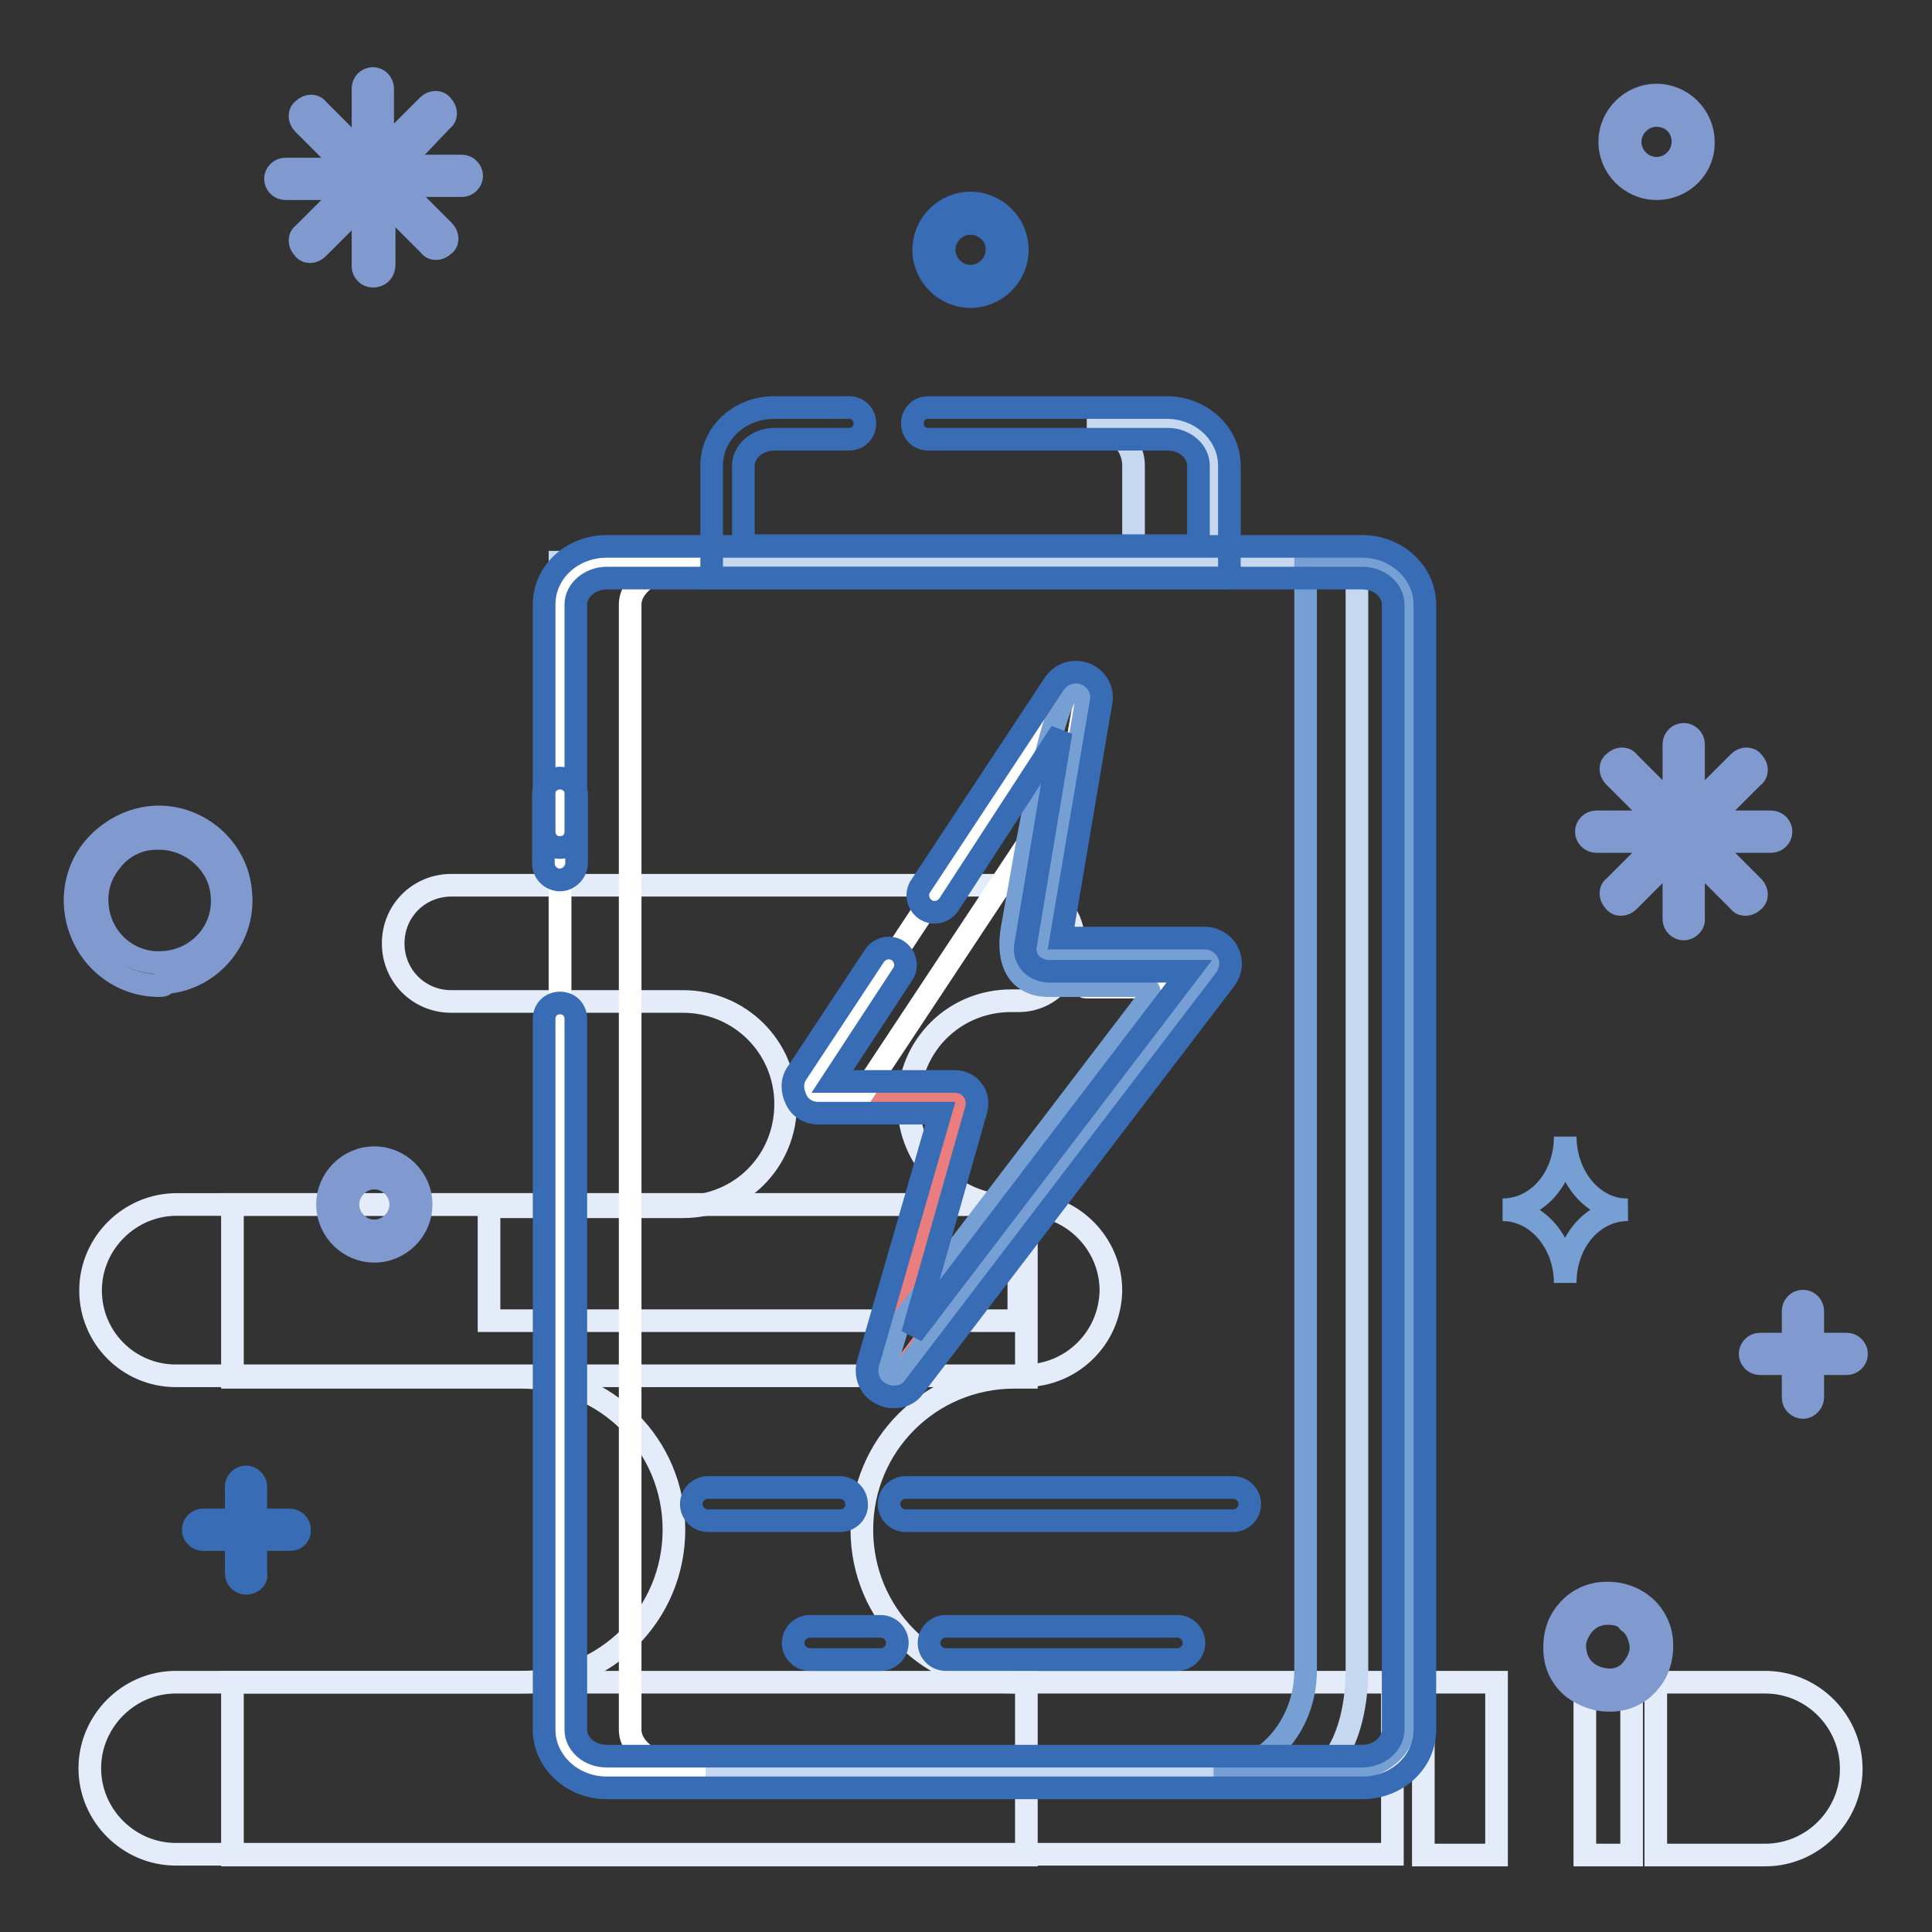 <?xml version="1.0" encoding="utf-8"?>
<!-- Svg Vector Icons : http://www.onlinewebfonts.com/icon -->
<!DOCTYPE svg PUBLIC "-//W3C//DTD SVG 1.1//EN" "http://www.w3.org/Graphics/SVG/1.1/DTD/svg11.dtd">
<svg version="1.1" xmlns="http://www.w3.org/2000/svg" xmlns:xlink="http://www.w3.org/1999/xlink" x="0px" y="0px" viewBox="0 0 256 256" enable-background="new 0 0 256 256" xml:space="preserve">
<rect x="0" y="0" width="256" height="256" fill="#333333" stroke="none"/>
<g> <path stroke-width="3" fill-opacity="0" stroke="#e3ecf8"  d="M135.7,182.3H23.3C17,182.3,12,177.2,12,171c0-6.3,5.2-11.4,11.4-11.4h112.4c6.3,0,11.4,5.2,11.4,11.4 C147.1,177.3,142,182.3,135.7,182.3z"/> <path stroke-width="3" fill-opacity="0" stroke="#e3ecf8"  d="M136,222.9h-1.6c-11.2,0-20.2-9-20.2-20.2c0-11.2,9-20.2,20.2-20.2h1.6v-22.9H30.8v22.9h38.3 c11.2,0,20.2,9,20.2,20.2c0,11.2-9,20.2-20.2,20.2H30.8v22.9H136V222.9L136,222.9z"/> <path stroke-width="3" fill-opacity="0" stroke="#e3ecf8"  d="M142.3,125c0-4.1-3.2-7.5-7.4-7.7H59.8c-4.3,0-7.7,3.4-7.7,7.7c0,4.3,3.4,7.7,7.7,7.7h30.7 c7.5,0,13.6,6,13.6,13.6s-6,13.6-13.6,13.6H64.8V175H135v-15.2h-1c-7.5,0-13.6-6-13.6-13.6s6-13.6,13.6-13.6h1.2 C139.1,132.5,142.3,129.1,142.3,125z M184.5,222.9H23.3c-6.3,0-11.4,5.2-11.4,11.4c0,6.3,5.2,11.4,11.4,11.4h161.2V222.9z  M188.6,222.9h9.7v22.9h-9.7V222.9z M210,222.9h6.2v22.9H210V222.9z M233.9,222.9h-14.5v22.9h14.5c6.3,0,11.4-5.2,11.4-11.4 C245.3,228.1,240.2,222.9,233.9,222.9z"/> <path stroke-width="3" fill-opacity="0" stroke="#ffffff"  d="M74.2,110.2V80.1c0-3.1,2.8-5.6,6.2-5.6h100.1c3.4,0,6.2,2.5,6.2,5.6v149.1c0,3.1-2.8,5.6-6.2,5.6H80.4 c-3.4,0-6.2-2.5-6.2-5.6V135"/> <path stroke-width="3" fill-opacity="0" stroke="#c6d8ef"  d="M154.7,56.1H144c3.4,0,6.2,2.5,6.2,5.6v12.7h10.8V61.7C160.9,58.6,158.1,56.1,154.7,56.1z M179.8,221.3 V74.5H74.2v145.8c0,8,2.9,14.6,6.6,14.6h92.8C177,234.8,179.8,228.8,179.8,221.3L179.8,221.3z"/> <path stroke-width="3" fill-opacity="0" stroke="#eff2fa"  d="M180.1,234.8h0.4c3.4,0,6.2-2.5,6.2-5.6v-0.4C186.7,232.2,183.8,234.8,180.1,234.8L180.1,234.8z"/> <path stroke-width="3" fill-opacity="0" stroke="#769fd3"  d="M173,221.3c0,7.5-5.5,13.6-12.2,13.6h12.7c7.2,0,13.1-1,13.1-9.1V79c0-2.5-4-4.4-8.8-4.4H173V221.3 L173,221.3z"/> <path stroke-width="3" fill-opacity="0" stroke="#ffffff"  d="M83.5,229.2V80.1c0-3.1,4.4-5.6,10-5.6h-9.3c-5.5,0-10,2.5-10,5.6v149.1c0,3.1,4.4,5.6,10,5.6h9.3 C87.9,234.8,83.5,232.3,83.5,229.2L83.5,229.2z"/> <path stroke-width="3" fill-opacity="0" stroke="#c6d8ef"  d="M141.6,91.6l-34.2,51.8c-0.6,0.7,0,1.9,1,1.9h18.1c0.6,0,0.9,0.6,0.7,1l-10.2,34.9c-0.3,1.3,1.3,2.1,2.1,1 l41.3-54.1c0.6-0.7,0-1.9-0.9-1.9h-20.6c-0.4,0-0.9-0.4-0.7-1l5.6-32.9C144.1,91.2,142.3,90.6,141.6,91.6L141.6,91.6z"/> <path stroke-width="3" fill-opacity="0" stroke="#ea7e7e"  d="M141.6,91.6l-34.2,51.8c-0.6,0.7,0,1.9,1,1.9h18.1c0.6,0,0.9,0.6,0.7,1l-10.2,34.9c-0.3,1.3,1.3,2.1,2.1,1 l41.3-54.1c0.6-0.7,0-1.9-0.9-1.9h-20.6c-0.4,0-0.9-0.4-0.7-1l5.6-32.9C144.1,91.2,142.3,90.6,141.6,91.6L141.6,91.6z"/> <path stroke-width="3" fill-opacity="0" stroke="#ffffff"  d="M142,103l1.8-10.5c0.1-1.3-1.5-1.9-2.2-0.9l-34.2,51.8c-0.6,0.7,0,1.9,1,1.9h5.6L142,103z M143.2,129.8 c-0.1,0.4,0.3,1,0.7,1h14.7l1.9-2.5c0.6-0.7,0-1.9-0.9-1.9h-15.9L143.2,129.8z"/> <path stroke-width="3" fill-opacity="0" stroke="#769fd3"  d="M159.7,126.5h-20.6c-0.4,0-0.9-0.4-0.7-1l5.6-32.9c0.1-1.3-1.5-1.9-2.2-0.9c-1.5,0-4.4,12.8-5.6,19.6 l-2.1,11.8c-0.7,4.1,0.6,7.5,4.9,7.5h12.2c0.9,0,1.5,1,0.9,1.8l-33.2,43.5l-1.6,5.3c-0.3,1.3,1.3,2.1,2.1,1l41.3-54.1 C161.2,127.5,160.6,126.5,159.7,126.5L159.7,126.5z"/> <path stroke-width="3" fill-opacity="0" stroke="#386db6"  d="M118.4,185.1c-0.6,0-1-0.1-1.6-0.4c-1.5-0.7-2.2-2.4-1.8-4l9.6-33.2h-16.2c-1.3,0-2.4-0.7-2.9-1.8 c-0.6-1.2-0.6-2.5,0.1-3.5l10.3-15.6c0.7-1,2.1-1.3,3.1-0.6c1,0.7,1.3,2.1,0.6,3.1l-9.3,14.2h16.2c0.9,0,1.9,0.4,2.4,1.2 c0.6,0.7,0.7,1.8,0.4,2.7l-8.4,29.6l36.7-48.1h-18.6c-0.9,0-1.8-0.4-2.4-1c-0.6-0.7-0.9-1.6-0.7-2.5l4.7-28.2l-14.9,22.9 c-0.7,1-2.1,1.3-3.1,0.6c-1-0.7-1.3-2.1-0.6-3.1l17.7-26.8c0.9-1.3,2.5-1.9,4.1-1.3c1.5,0.6,2.4,2.1,2.1,3.7l-5.3,31.3h19 c1.3,0,2.5,0.7,3.1,1.9c0.6,1.2,0.4,2.5-0.3,3.5l-41.3,54.1C120.5,184.7,119.5,185.1,118.4,185.1L118.4,185.1z M163,76.6H94.3V61.7 c0-4.3,3.7-7.7,8.3-7.7h9.9c1.2,0,2.1,0.9,2.1,2.1s-0.9,2.1-2.1,2.1h-9.9c-2.2,0-4.1,1.6-4.1,3.5v10.6h60.3V61.7 c0-1.9-1.8-3.5-4.1-3.5H123c-1.2,0-2.1-0.9-2.1-2.1s0.9-2.1,2.1-2.1h31.6c4.6,0,8.3,3.5,8.3,7.7v14.9H163z"/> <path stroke-width="3" fill-opacity="0" stroke="#386db6"  d="M156,219.9h-30.7c-1.2,0-2.2-1-2.2-2.2s1-2.2,2.2-2.2H156c1.2,0,2.2,1,2.2,2.2S157.2,219.9,156,219.9z  M116.7,219.9h-9.4c-1.2,0-2.2-1-2.2-2.2s1-2.2,2.2-2.2h9.4c1.2,0,2.2,1,2.2,2.2S117.9,219.9,116.7,219.9z M163.4,201.5h-43.4 c-1.2,0-2.2-1-2.2-2.2c0-1.2,1-2.2,2.2-2.2h43.4c1.2,0,2.2,1,2.2,2.2C165.6,200.5,164.6,201.5,163.4,201.5z M111.4,201.5H93.8 c-1.2,0-2.2-1-2.2-2.2c0-1.2,1-2.2,2.2-2.2h17.5c1.2,0,2.2,1,2.2,2.2C113.6,200.5,112.5,201.5,111.4,201.5z"/> <path stroke-width="3" fill-opacity="0" stroke="#386db6"  d="M180.5,236.9H80.4c-4.6,0-8.3-3.5-8.3-7.7V135c0-1.2,0.9-2.1,2.1-2.1c1.2,0,2.1,0.9,2.1,2.1v94.2 c0,1.9,1.8,3.5,4.1,3.5h100.1c2.2,0,4.1-1.6,4.1-3.5V80.1c0-1.9-1.8-3.5-4.1-3.5H80.4c-2.2,0-4.1,1.6-4.1,3.5v30.1 c0,1.2-0.9,2.1-2.1,2.1c-1.2,0-2.1-0.9-2.1-2.1V80.1c0-4.3,3.7-7.7,8.3-7.7h100.1c4.6,0,8.3,3.5,8.3,7.7v149.1 C188.8,233.5,185.1,236.9,180.5,236.9L180.5,236.9z M128.6,39.3c-3.4,0-6.2-2.8-6.2-6.2c0-3.4,2.8-6.2,6.2-6.2s6.2,2.8,6.2,6.2 C134.8,36.5,132,39.3,128.6,39.3z M128.6,29.6c-1.9,0-3.5,1.6-3.5,3.5c0,1.9,1.6,3.5,3.5,3.5c1.9,0,3.5-1.6,3.5-3.5 C132.2,31.2,130.5,29.6,128.6,29.6z"/> <path stroke-width="3" fill-opacity="0" stroke="#809acf"  d="M219.5,25c-3.4,0-6.2-2.8-6.2-6.2c0-3.4,2.8-6.2,6.2-6.2c3.4,0,6.2,2.8,6.2,6.2C225.8,22.2,223,25,219.5,25 z M219.5,15.3c-1.9,0-3.5,1.6-3.5,3.5c0,1.9,1.6,3.5,3.5,3.5s3.5-1.6,3.5-3.5C223,16.7,221.4,15.3,219.5,15.3z M49.6,165.8 c-3.4,0-6.2-2.8-6.2-6.2c0-3.4,2.8-6.2,6.2-6.2c3.4,0,6.2,2.8,6.2,6.2C55.8,163,53,165.8,49.6,165.8z M49.6,156.1 c-1.9,0-3.5,1.6-3.5,3.5c0,1.9,1.6,3.5,3.5,3.5s3.5-1.6,3.5-3.5C53.1,157.7,51.5,156.1,49.6,156.1z M21.1,130.6 c-5.8,0-10.5-4.4-11.1-10.2c-0.3-2.9,0.6-5.9,2.5-8.1c1.9-2.2,4.6-3.7,7.5-4c6-0.6,11.5,4,11.9,10c0.6,6-4,11.5-10,11.9 C21.9,130.6,21.4,130.6,21.1,130.6z M21.1,111.1h-0.7c-2.2,0.1-4.3,1.2-5.6,2.9c-1.5,1.8-2.1,3.8-1.9,6c0.4,4.6,4.4,8,9,7.5 c4.6-0.4,8-4.4,7.5-9C29.1,114.5,25.4,111.1,21.1,111.1z M213.1,225.3c-1.6,0-3.2-0.6-4.6-1.6c-1.5-1.2-2.4-2.9-2.5-4.9 s0.4-3.8,1.6-5.2c1.2-1.5,3-2.4,4.9-2.5c1.9-0.1,3.7,0.4,5.2,1.6c1.5,1.2,2.4,3,2.5,4.9c0.1,1.9-0.4,3.8-1.6,5.2 c-1.2,1.5-2.9,2.4-4.9,2.5H213.1z M213.1,213.8h-0.4c-1.2,0.1-2.2,0.6-3,1.6c-0.7,0.9-1.2,2.1-1,3.2c0.1,1.2,0.6,2.2,1.6,3 c0.9,0.7,2.1,1,3.2,1c1.2-0.1,2.2-0.6,2.9-1.6c0.7-0.9,1.2-2.1,1-3.2s-0.6-2.2-1.6-2.9C215.2,214,214.1,213.8,213.1,213.8 L213.1,213.8z"/> <path stroke-width="3" fill-opacity="0" stroke="#809acf"  d="M223.1,123.1c-0.7,0-1.3-0.6-1.3-1.3v-8.4l-6,6c-0.6,0.6-1.5,0.6-1.9,0c-0.6-0.6-0.6-1.5,0-1.9l6-6h-8.4 c-0.7,0-1.3-0.6-1.3-1.3c0-0.7,0.6-1.3,1.3-1.3h8.4l-6-6c-0.6-0.6-0.6-1.5,0-1.9c0.6-0.6,1.5-0.6,1.9,0l6,6v-8.4 c0-0.7,0.6-1.3,1.3-1.3c0.7,0,1.3,0.6,1.3,1.3v8.4l6-6c0.6-0.6,1.5-0.6,1.9,0c0.6,0.6,0.6,1.5,0,1.9l-6,6h8.4 c0.7,0,1.3,0.6,1.3,1.3c0,0.7-0.6,1.3-1.3,1.3h-8.4l6,6c0.6,0.6,0.6,1.5,0,1.9c-0.6,0.6-1.5,0.6-1.9,0l-6-6v8.4 C224.5,122.3,223.9,123.1,223.1,123.1z"/> <path stroke-width="3" fill-opacity="0" stroke="#809acf"  d="M49.4,36.6c-0.7,0-1.3-0.6-1.3-1.3v-8.4l-6,6c-0.6,0.6-1.5,0.6-1.9,0c-0.6-0.6-0.6-1.5,0-1.9l6-6h-8.4 c-0.7,0-1.3-0.6-1.3-1.3s0.6-1.3,1.3-1.3h8.4l-6-6c-0.6-0.6-0.6-1.5,0-1.9c0.6-0.6,1.5-0.6,1.9,0l6,6v-8.8c0-0.7,0.6-1.3,1.3-1.3 c0.7,0,1.3,0.6,1.3,1.3V20l6-6c0.6-0.6,1.5-0.6,1.9,0c0.6,0.6,0.6,1.5,0,1.9L52.8,22h8.4c0.7,0,1.3,0.6,1.3,1.3s-0.6,1.3-1.3,1.3 h-8.4l6,6c0.6,0.6,0.6,1.5,0,1.9c-0.6,0.6-1.5,0.6-1.9,0l-6-6V35C50.9,36.1,50.2,36.6,49.4,36.6z"/> <path stroke-width="3" fill-opacity="0" stroke="#386db6"  d="M38.4,204H26.9c-0.7,0-1.3-0.6-1.3-1.3c0-0.7,0.6-1.3,1.3-1.3h11.5c0.7,0,1.3,0.6,1.3,1.3 C39.7,203.4,39.3,204,38.4,204z"/> <path stroke-width="3" fill-opacity="0" stroke="#386db6"  d="M32.6,209.8c-0.7,0-1.3-0.6-1.3-1.3v-11.5c0-0.7,0.6-1.3,1.3-1.3c0.7,0,1.3,0.6,1.3,1.3v11.5 C34.1,209.2,33.4,209.8,32.6,209.8z"/> <path stroke-width="3" fill-opacity="0" stroke="#809acf"  d="M244.7,180.7h-11.5c-0.7,0-1.3-0.6-1.3-1.3s0.6-1.3,1.3-1.3h11.5c0.7,0,1.3,0.6,1.3,1.3 S245.4,180.7,244.7,180.7z"/> <path stroke-width="3" fill-opacity="0" stroke="#809acf"  d="M238.9,186.5c-0.7,0-1.3-0.6-1.3-1.3v-11.5c0-0.7,0.6-1.3,1.3-1.3s1.3,0.6,1.3,1.3v11.5 C240.2,185.7,239.7,186.5,238.9,186.5z"/> <path stroke-width="3" fill-opacity="0" stroke="#769fd3"  d="M207.4,150.6c0,5.5-3.7,9.7-8.3,9.7c4.6,0,8.3,4.4,8.3,9.7c0-5.5,3.7-9.7,8.3-9.7 C211.1,160.4,207.4,155.9,207.4,150.6z"/> <path stroke-width="3" fill-opacity="0" stroke="#386db6"  d="M74.2,116.6c-1.2,0-2.2-1-2.2-2.2v-9.1c0-1.2,1-2.2,2.2-2.2c1.2,0,2.2,1,2.2,2.2v9.1 C76.4,115.5,75.4,116.6,74.2,116.6z"/></g>
</svg>